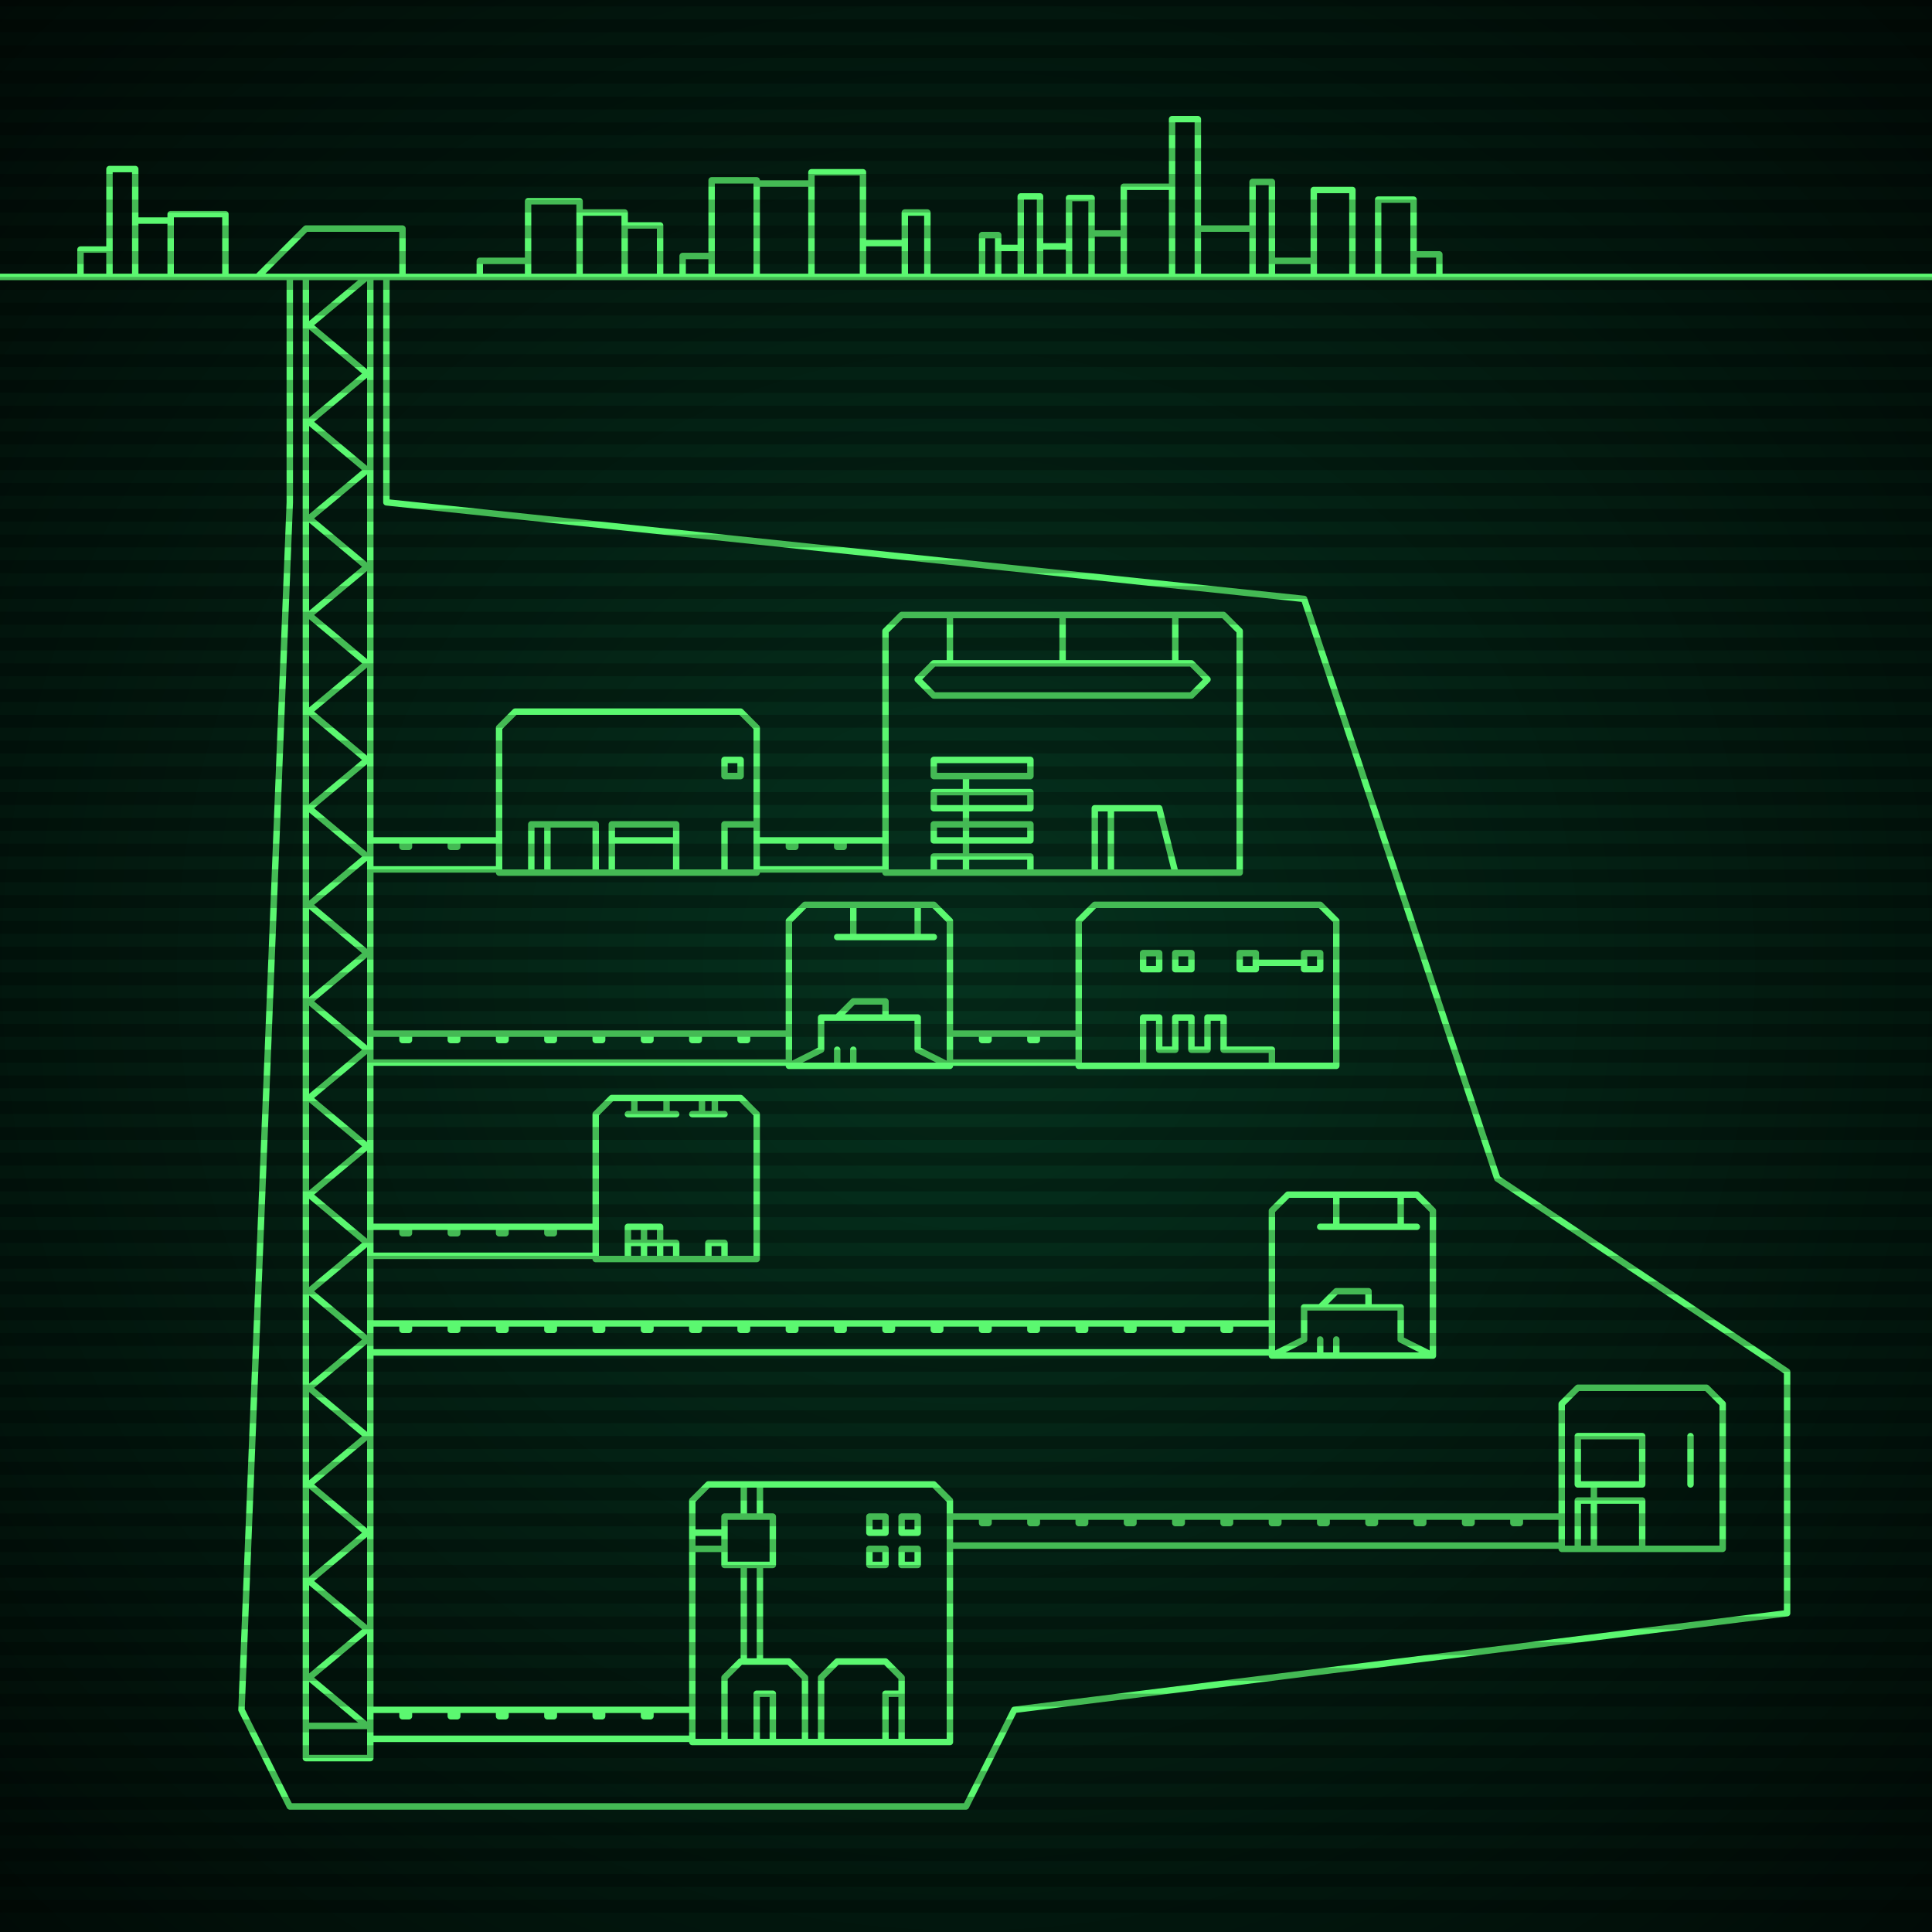 <svg xmlns="http://www.w3.org/2000/svg"
     width="600" height="600"
>

    <defs>
        <radialGradient id="screenGradient"
                        r="100%"
        >
            <stop offset="0%" stop-color="#05321e" />
            <stop offset="90%" stop-color="black" />

        </radialGradient>
    </defs>

    <rect
            fill="url(#screenGradient)"
            width="600" height="600" />


    <g id="monitor" >
        <g id="crt" class="on">
            <g id="terminal">
                <path
                        id="bunker-path"
                        style="fill: none;stroke: #5bf870;stroke-width:2px;stroke-linecap:round;stroke-linejoin:round;stroke-miterlimit:4;stroke-dasharray:none"
                        d="M -40,86 L 640,86 M 160,221 L 230,221 L 235,226 L 235,271 L 155,271 L 155,226 L 160,221 M 165,271 L 165,256 L 185,256 L 185,271 M 170,271 L 170,256 M 190,271 L 190,256 L 210,256 L 210,271 M 190,261 L 210,261 M 225,271 L 225,256 L 235,256 L 235,271 M 225,241 L 225,236 L 230,236 L 230,241 L 225,241 z M 250,281 L 290,281 L 295,286 L 295,331 L 245,331 L 245,286 L 250,281 M 260,291 L 290,291 M 265,281 L 265,291 M 285,281 L 285,291 M 260,331 L 260,326 M 265,331 L 265,326 M 245,331 L 255,326 L 255,316 L 285,316 L 285,326 L 295,331 M 260,316 L 265,311 L 275,311 L 275,316 z M 220,461 L 290,461 L 295,466 L 295,541 L 215,541 L 215,466 L 220,461 M 225,541 L 225,521 L 230,516 L 245,516 L 250,521 L 250,541 M 235,541 L 235,526 L 240,526 L 240,541 M 255,541 L 255,521 L 260,516 L 275,516 L 280,521 L 280,541 M 275,541 L 275,526 L 280,526 L 280,541 M 231,516 L 231,486 M 236,516 L 236,486 M 225,486 L 240,486 L 240,471 L 225,471 L 225,486 M 215,481 L 225,481 M 215,476 L 225,476 M 231,471 L 231,461 M 236,471 L 236,461 M 275,486 L 270,486 L 270,481 L 275,481 L 275,486 M 275,476 L 270,476 L 270,471 L 275,471 L 275,476 M 285,486 L 280,486 L 280,481 L 285,481 L 285,486 M 285,476 L 280,476 L 280,471 L 285,471 L 285,476 z M 190,341 L 230,341 L 235,346 L 235,391 L 185,391 L 185,346 L 190,341 M 197,341 L 197,346 M 207,346 M 207,346 L 207,341 M 195,346 L 210,346 M 197,341 L 197,346 M 207,346 L 207,341 M 215,346 L 225,346 M 218,341 L 218,346 M 222,341 L 222,346 M 195,391 L 195,386 L 200,386 L 200,386 L 200,391 M 200,391 L 200,386 L 205,386 L 205,386 L 205,391 M 210,391 L 210,386 L 205,386 L 205,386 L 205,391 M 195,381 L 195,386 L 200,386 L 200,381 L 195,381 M 200,381 L 200,386 L 205,386 L 205,381 L 200,381 M 220,391 L 220,386 L 225,386 L 225,391 L 220,391 z M 340,281 L 410,281 L 415,286 L 415,331 L 335,331 L 335,286 L 340,281 M 405,301 L 405,296 L 410,296 L 410,301 L 405,301 M 405,299 L 390,299 M 385,301 L 385,296 L 390,296 L 390,301 L 385,301 M 365,301 L 365,296 L 370,296 L 370,301 L 365,301 M 355,301 L 355,296 L 360,296 L 360,301 L 355,301 M 355,331 L 355,316 L 360,316 L 360,326 L 365,326 L 365,316 L 370,316 L 370,326 L 375,326 L 375,316 L 380,316 L 380,326 L 385,326 L 395,326 L 395,331 z M 490,431 L 530,431 L 535,436 L 535,481 L 485,481 L 485,436 L 490,431 M 490,481 L 490,466 L 510,466 L 510,481 M 495,481 L 495,461 M 490,461 L 490,446 L 510,446 L 510,461 L 490,461 M 525,461 L 525,446 z M 280,191 L 380,191 L 385,196 L 385,271 L 275,271 L 275,196 L 280,191 M 295,191 L 295,206 M 330,191 L 330,206 M 365,191 L 365,206 M 285,211 L 290,206 L 370,206 L 375,211 L 370,216 L 290,216 L 285,211 M 300,271 L 300,241 M 290,271 L 290,266 L 320,266 L 320,271 M 290,261 L 290,256 L 320,256 L 320,261 L 290,261 M 290,251 L 290,246 L 320,246 L 320,251 L 290,251 M 290,241 L 290,236 L 320,236 L 320,241 L 290,241 M 345,271 L 345,251 M 340,271 L 340,251 L 360,251 L 365,271 z M 400,371 L 440,371 L 445,376 L 445,421 L 395,421 L 395,376 L 400,371 M 410,381 L 440,381 M 415,371 L 415,381 M 435,371 L 435,381 M 410,421 L 410,416 M 415,421 L 415,416 M 395,421 L 405,416 L 405,406 L 435,406 L 435,416 L 445,421 M 410,406 L 415,401 L 425,401 L 425,406 z M 80,86 L 95,71 L 125,71 L 125,86 M 95,86 L 95,546 L 115,546 L 115,86 M 95,86 L 114,86 L 96,101 L 114,116 L 96,131 L 114,146 L 96,161 L 114,176 L 96,191 L 114,206 L 96,221 L 114,236 L 96,251 L 114,266 L 96,281 L 114,296 L 96,311 L 114,326 L 96,341 L 114,356 L 96,371 L 114,386 L 96,401 L 114,416 L 96,431 L 114,446 L 96,461 L 114,476 L 96,491 L 114,506 L 96,521 L 114,536 L 96,536 M 155,261 L 115,261 M 115,270 L 155,270 M 140,261 L 140,263 L 142,263 L 142,261 M 125,261 L 125,263 L 127,263 L 127,261 M 245,321 L 115,321 M 115,330 L 245,330 M 230,321 L 230,323 L 232,323 L 232,321 M 215,321 L 215,323 L 217,323 L 217,321 M 200,321 L 200,323 L 202,323 L 202,321 M 185,321 L 185,323 L 187,323 L 187,321 M 170,321 L 170,323 L 172,323 L 172,321 M 155,321 L 155,323 L 157,323 L 157,321 M 140,321 L 140,323 L 142,323 L 142,321 M 125,321 L 125,323 L 127,323 L 127,321 M 215,531 L 115,531 M 115,540 L 215,540 M 200,531 L 200,533 L 202,533 L 202,531 M 185,531 L 185,533 L 187,533 L 187,531 M 170,531 L 170,533 L 172,533 L 172,531 M 155,531 L 155,533 L 157,533 L 157,531 M 140,531 L 140,533 L 142,533 L 142,531 M 125,531 L 125,533 L 127,533 L 127,531 M 185,381 L 115,381 M 115,390 L 185,390 M 170,381 L 170,383 L 172,383 L 172,381 M 155,381 L 155,383 L 157,383 L 157,381 M 140,381 L 140,383 L 142,383 L 142,381 M 125,381 L 125,383 L 127,383 L 127,381 M 335,321 L 295,321 M 295,330 L 335,330 M 320,321 L 320,323 L 322,323 L 322,321 M 305,321 L 305,323 L 307,323 L 307,321 M 485,471 L 295,471 M 295,480 L 485,480 M 470,471 L 470,473 L 472,473 L 472,471 M 455,471 L 455,473 L 457,473 L 457,471 M 440,471 L 440,473 L 442,473 L 442,471 M 425,471 L 425,473 L 427,473 L 427,471 M 410,471 L 410,473 L 412,473 L 412,471 M 395,471 L 395,473 L 397,473 L 397,471 M 380,471 L 380,473 L 382,473 L 382,471 M 365,471 L 365,473 L 367,473 L 367,471 M 350,471 L 350,473 L 352,473 L 352,471 M 335,471 L 335,473 L 337,473 L 337,471 M 320,471 L 320,473 L 322,473 L 322,471 M 305,471 L 305,473 L 307,473 L 307,471 M 275,261 L 235,261 M 235,270 L 275,270 M 260,261 L 260,263 L 262,263 L 262,261 M 245,261 L 245,263 L 247,263 L 247,261 M 395,411 L 115,411 M 115,420 L 395,420 M 380,411 L 380,413 L 382,413 L 382,411 M 365,411 L 365,413 L 367,413 L 367,411 M 350,411 L 350,413 L 352,413 L 352,411 M 335,411 L 335,413 L 337,413 L 337,411 M 320,411 L 320,413 L 322,413 L 322,411 M 305,411 L 305,413 L 307,413 L 307,411 M 290,411 L 290,413 L 292,413 L 292,411 M 275,411 L 275,413 L 277,413 L 277,411 M 260,411 L 260,413 L 262,413 L 262,411 M 245,411 L 245,413 L 247,413 L 247,411 M 230,411 L 230,413 L 232,413 L 232,411 M 215,411 L 215,413 L 217,413 L 217,411 M 200,411 L 200,413 L 202,413 L 202,411 M 185,411 L 185,413 L 187,413 L 187,411 M 170,411 L 170,413 L 172,413 L 172,411 M 155,411 L 155,413 L 157,413 L 157,411 M 140,411 L 140,413 L 142,413 L 142,411 M 125,411 L 125,413 L 127,413 L 127,411 z M 105,561 L 300,561 L 315,531 L 555,501 M 120,86 L 120,156 L 405,186 L 435,276 L 465,366 L 555,426 L 555,501 M 105,561 L 90,561 L 75,531 M 90,86 L 90,156 L 75,531 M 25,86 L 25,77.5 L 34,77.5 L 34,86 M 34,86 L 34,52.5 L 42,52.5 L 42,86 M 42,86 L 42,68.5 L 53,68.5 L 53,86 M 53,86 L 53,66.5 L 70,66.5 L 70,86 M 149,86 L 149,81 L 164,81 L 164,86 M 164,86 L 164,62.5 L 180,62.5 L 180,86 M 180,86 L 180,66 L 194,66 L 194,86 M 194,86 L 194,70 L 205,70 L 205,86 M 212,86 L 212,79.5 L 221,79.5 L 221,86 M 221,86 L 221,56 L 235,56 L 235,86 M 235,86 L 235,57 L 252,57 L 252,86 M 252,86 L 252,53.5 L 268,53.5 L 268,86 M 268,86 L 268,75.5 L 281,75.5 L 281,86 M 281,86 L 281,66 L 288,66 L 288,86 M 305,86 L 305,73 L 310,73 L 310,86 M 310,86 L 310,77 L 317,77 L 317,86 M 317,86 L 317,61 L 323,61 L 323,86 M 323,86 L 323,76.5 L 332,76.5 L 332,86 M 332,86 L 332,61.5 L 339,61.5 L 339,86 M 339,86 L 339,72.5 L 349,72.5 L 349,86 M 349,86 L 349,58 L 364,58 L 364,86 M 364,86 L 364,37 L 372,37 L 372,86 M 372,86 L 372,71 L 389,71 L 389,86 M 389,86 L 389,56.5 L 395,56.5 L 395,86 M 395,86 L 395,81 L 408,81 L 408,86 M 408,86 L 408,59 L 420,59 L 420,86 M 428,86 L 428,62 L 439,62 L 439,86 M 439,86 L 439,79 L 447,79 L 447,86 "

                />
            </g>
        </g>
    </g>

    <g id="stripes"
    >
        <path
                id="stripe-path"
                style="stroke: rgba(0, 0, 0, 0.25);stroke-width:4px;"
                d="M 0,0 L 600,0 M 0,8 L 600,8 M 0,16 L 600,16 M 0,24 L 600,24 M 0,32 L 600,32 M 0,40 L 600,40 M 0,48 L 600,48 M 0,56 L 600,56 M 0,64 L 600,64 M 0,72 L 600,72 M 0,80 L 600,80 M 0,88 L 600,88 M 0,96 L 600,96 M 0,104 L 600,104 M 0,112 L 600,112 M 0,120 L 600,120 M 0,128 L 600,128 M 0,136 L 600,136 M 0,144 L 600,144 M 0,152 L 600,152 M 0,160 L 600,160 M 0,168 L 600,168 M 0,176 L 600,176 M 0,184 L 600,184 M 0,192 L 600,192 M 0,200 L 600,200 M 0,208 L 600,208 M 0,216 L 600,216 M 0,224 L 600,224 M 0,232 L 600,232 M 0,240 L 600,240 M 0,248 L 600,248 M 0,256 L 600,256 M 0,264 L 600,264 M 0,272 L 600,272 M 0,280 L 600,280 M 0,288 L 600,288 M 0,296 L 600,296 M 0,304 L 600,304 M 0,312 L 600,312 M 0,320 L 600,320 M 0,328 L 600,328 M 0,336 L 600,336 M 0,344 L 600,344 M 0,352 L 600,352 M 0,360 L 600,360 M 0,368 L 600,368 M 0,376 L 600,376 M 0,384 L 600,384 M 0,392 L 600,392 M 0,400 L 600,400 M 0,408 L 600,408 M 0,416 L 600,416 M 0,424 L 600,424 M 0,432 L 600,432 M 0,440 L 600,440 M 0,448 L 600,448 M 0,456 L 600,456 M 0,464 L 600,464 M 0,472 L 600,472 M 0,480 L 600,480 M 0,488 L 600,488 M 0,496 L 600,496 M 0,504 L 600,504 M 0,512 L 600,512 M 0,520 L 600,520 M 0,528 L 600,528 M 0,536 L 600,536 M 0,544 L 600,544 M 0,552 L 600,552 M 0,560 L 600,560 M 0,568 L 600,568 M 0,576 L 600,576 M 0,584 L 600,584 M 0,592 L 600,592 z"
        />
    </g>
</svg>